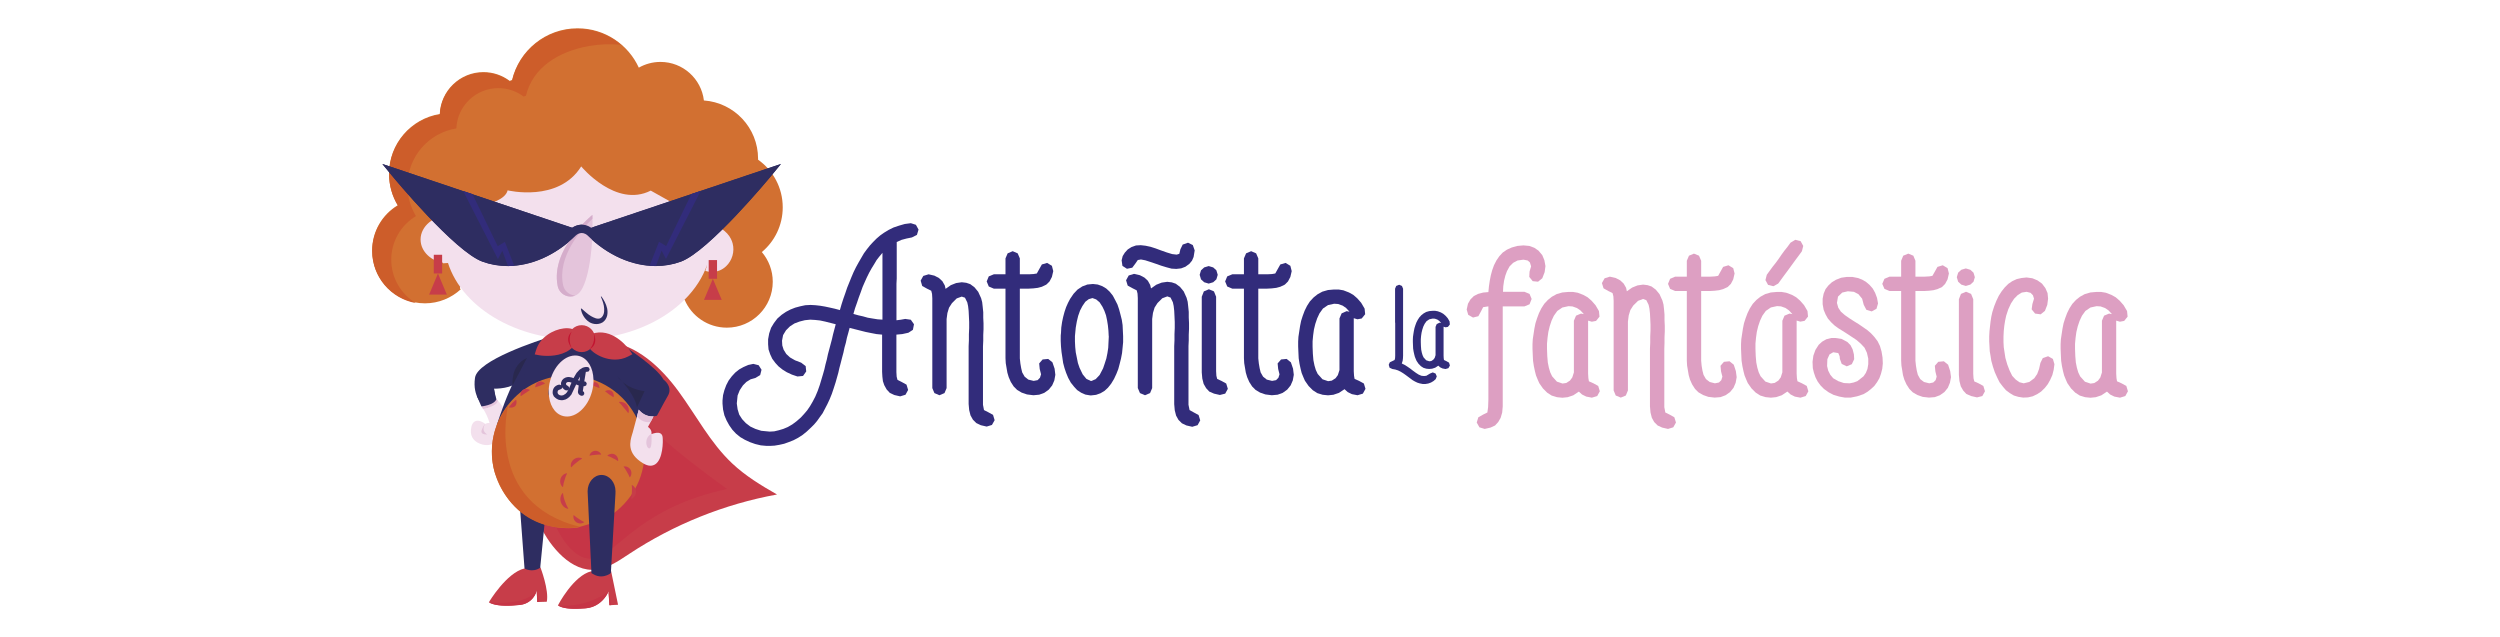<svg xmlns="http://www.w3.org/2000/svg" xmlns:xlink="http://www.w3.org/1999/xlink" id="Capa_1" x="0px" y="0px" viewBox="0 0 371.04 94.56" style="enable-background:new 0 0 371.04 94.56;" xml:space="preserve"><style type="text/css">	.st0{fill:#A21C26;}	.st1{fill:#D4B156;}	.st2{fill:#8E8F91;}	.st3{fill:#A12223;}	.st4{fill:#BD1C23;}	.st5{fill:#822320;}	.st6{fill:#B0342C;}	.st7{fill:#FFFFFF;}	.st8{clip-path:url(#SVGID_00000132772942849030670640000015554525920761120174_);fill:#FFFFFF;}	.st9{fill:#EED127;}	.st10{fill:#C74152;}	.st11{fill:#4CADA9;}	.st12{fill:#4D5055;}	.st13{fill:#C73D49;}	.st14{fill:#C63546;}	.st15{fill:#D27031;}	.st16{fill:#CD5D2A;}	.st17{fill:#F3E0ED;}	.st18{fill:#2E2D61;}	.st19{fill:#DB95BC;}	.st20{fill:#E4C4DB;}	.st21{fill:#C21330;}	.st22{fill:#D5ADCB;}	.st23{fill:#322C7B;}	.st24{fill:#29284E;}	.st25{fill:#DD9FC2;}	.st26{fill:#050504;}	.st27{fill:#F7E93D;}	.st28{fill:#232321;}	.st29{fill-rule:evenodd;clip-rule:evenodd;fill:#010200;}	.st30{fill:#010200;}	.st31{fill:#493571;}	.st32{fill:#222221;}	.st33{fill:#F1CA13;}	.st34{fill:#C10E1A;}	.st35{fill:#009CDF;}	.st36{fill:#030000;}</style><g>	<path class="st13" d="M90.09,50.66c4.42,0.5,7.99,3.84,10.62,7.43c2.63,3.59,4.71,7.63,7.95,10.68c1.97,1.86,4.31,3.28,6.66,4.62  c-7.8,1.42-15.3,4.44-21.91,8.8c-1.71,1.13-3.52,2.4-5.57,2.38c-1.84-0.02-3.52-1.1-4.81-2.41c-2.77-2.81-4.2-6.72-4.74-10.64  c-0.7-5.08,0-10.33,2-15.05c0.62-1.45,1.37-2.88,2.51-3.98c1.14-1.1,2.7-1.83,4.27-1.67"></path>	<path class="st14" d="M82.58,78.3c0,0,2.53,5.67,6.02,4.45c3.49-1.22,6.63-7.4,19.31-10.18c0,0-11.62-8.17-14.07-12.33  C91.39,56.07,79.22,67.86,82.58,78.3"></path>	<path class="st15" d="M101.6,44.47c1.03,2.45,3.46,4.16,6.28,4.16c3.76,0,6.81-3.05,6.81-6.81c0-1.68-0.61-3.22-1.62-4.41  c1.9-1.59,3.1-3.98,3.1-6.64c0-2.92-1.44-5.5-3.66-7.07c0-0.05,0-0.1,0-0.15c0-4.58-3.55-8.32-8.04-8.64  c-0.38-3.22-3.12-5.72-6.44-5.72c-1.17,0-2.27,0.31-3.22,0.85c-1.58-3.45-5.06-5.84-9.09-5.84c-4.72,0-8.67,3.27-9.72,7.67  c-0.12,0.04-0.24,0.08-0.36,0.13c-1.08-0.81-2.43-1.3-3.89-1.3c-3.49,0-6.34,2.76-6.48,6.22c-4.27,0.69-7.53,4.4-7.53,8.86  c0,1.71,0.48,3.31,1.31,4.67c-2.29,1.37-3.82,3.87-3.82,6.73c0,4.33,3.51,7.84,7.84,7.84c2.05,0,3.92-0.8,5.32-2.09  c-0.19-0.08-0.16-0.42,0.09-0.42c0.11,0,0.17,0.06,0.2,0.14"></path>	<path class="st16" d="M58.07,38.54c0-2.75,1.47-5.15,3.67-6.47c-0.8-1.31-1.26-2.85-1.26-4.49c0-4.3,3.14-7.86,7.25-8.52  c0.14-3.33,2.88-5.98,6.24-5.98c1.4,0,2.7,0.46,3.74,1.25c0.11-0.04,0.23-0.08,0.35-0.12c1.01-4.23,4.88-6.58,9.35-7.38  c1.52-0.27,3.12-0.32,4.75-0.19c-1.74-1.47-3.98-2.35-6.43-2.35c-4.72,0-8.67,3.27-9.72,7.67c-0.12,0.04-0.24,0.08-0.36,0.13  c-1.08-0.81-2.43-1.3-3.89-1.3c-3.49,0-6.34,2.76-6.48,6.22c-4.27,0.69-7.53,4.4-7.53,8.86c0,1.71,0.48,3.31,1.31,4.67  c-2.29,1.37-3.82,3.87-3.82,6.73c0,3.86,2.79,7.06,6.47,7.71C59.52,43.65,58.07,41.26,58.07,38.54"></path>	<path class="st17" d="M72.12,63.27c0,0-1.84-1.7-2.02,0.55c-0.1,1.21,0.76,1.73,1.56,1.94c0.85,0.23,1.74-0.07,2.28-0.76  c0.56-0.72,1.44-1.89,1-3.3c-0.49-1.59-1.49-2.35-1.49-2.35c-0.77,0.94-1.94,0.48-1.94,0.48l0.34,0.68  c0.48,0.73,0.84,1.53,1.05,2.38l0.11,0.26c-0.88-0.47-1.2,0.2-1.22,0.73c-0.02,0.53,1.05,0.41,1.05,0.41"></path>	<path class="st17" d="M72.23,66.06c-0.21,0-0.41-0.03-0.62-0.08c-1.2-0.32-1.81-1.09-1.72-2.17c0.06-0.72,0.29-1.16,0.68-1.31  c0.51-0.2,1.13,0.16,1.46,0.42c0.02-0.01,0.04-0.03,0.06-0.04c0.13-0.07,0.32-0.13,0.57-0.09c-0.22-0.78-0.55-1.5-0.98-2.15  l-0.6-1.21l0.52,0.2c0.04,0.02,1.03,0.38,1.69-0.42l0.13-0.16l0.17,0.13c0.04,0.03,1.06,0.82,1.57,2.46  c0.48,1.56-0.55,2.87-1.04,3.5C73.65,65.73,72.95,66.06,72.23,66.06 M70.88,62.88c-0.06,0-0.11,0.01-0.16,0.03  c-0.28,0.11-0.37,0.57-0.4,0.94c-0.07,0.87,0.4,1.45,1.4,1.71c0.76,0.2,1.56-0.07,2.05-0.69c0.48-0.61,1.38-1.76,0.97-3.1  c-0.35-1.14-0.98-1.84-1.27-2.11c-0.48,0.46-1.09,0.54-1.55,0.49l0.13,0.27c0.48,0.73,0.85,1.55,1.07,2.42l0.35,0.81l-0.55-0.3  c-0.18-0.1-0.44-0.19-0.61-0.09c-0.19,0.11-0.27,0.41-0.28,0.64c0,0.04,0.01,0.06,0.03,0.08c0.13,0.12,0.54,0.13,0.77,0.1  l0.05,0.44c-0.13,0.02-0.8,0.08-1.12-0.22c-0.12-0.11-0.18-0.25-0.17-0.42c0.01-0.24,0.06-0.45,0.16-0.63  C71.5,63.08,71.16,62.88,70.88,62.88"></path>	<path class="st18" d="M80.36,77.15L79.68,84c0,0,0.11,1.53-1.31,0.17l-0.75-10.07C77.62,74.09,78.66,76.84,80.36,77.15"></path>	<path class="st18" d="M79.29,85.27c-0.48,0-0.95-0.39-1.29-0.71l-0.15-0.14l-1.04-13.95l1.3,3.44c0.26,0.69,1.19,2.51,2.33,2.72  l0.48,0.09l-0.72,7.3c0.01,0.23-0.01,0.92-0.56,1.17C79.54,85.24,79.42,85.27,79.29,85.27 M78.89,83.92  c0.11,0.09,0.19,0.16,0.26,0.2c0-0.03,0-0.06,0-0.08l0-0.04l0-0.05l0.63-6.41c-0.57-0.23-1.06-0.67-1.45-1.15L78.89,83.92z"></path>	<path class="st18" d="M94.63,62.32c-0.91-4.54-2.24-7.52-3.82-9.38v-1.32c-1.44-2.3-8.74-0.74-8.74-0.74  c-4.29,1.35-7.05,10.29-7.76,12.43"></path>	<path class="st18" d="M74.9,63.51l-1.18-0.39l0.11-0.34c0.91-2.74,3.67-11.09,8.05-12.48l0.06-0.02c0.79-0.17,7.77-1.58,9.39,1.02  l0.09,0.15v1.27c1.68,2.06,2.96,5.25,3.81,9.48l-1.22,0.24c-0.83-4.15-2.07-7.21-3.68-9.1l-0.15-0.17v-1.34  c-1.07-1.25-5.38-0.89-7.96-0.34c-2.5,0.81-4.93,4.74-7.22,11.68L74.9,63.51z"></path>	<path class="st17" d="M105.35,33.2c0.16,0.76,0.24,1.54,0.24,2.34c0,8.21-8.88,14.86-19.82,14.86c-0.42,0-0.84-0.01-1.26-0.03  l-1.6-0.12c-9.6-1.04-16.97-7.22-16.97-14.7c0-1.54,0.31-3.02,0.89-4.42c0,0,7.89-0.28,8.51-2.88c0.62-2.6,0,0,0,0  s7.54,1.85,10.92-3.55c3.39-5.4,0,0,0,0s5.13,6.22,10.32,3.59c5.19-2.64,0,0,0,0L105.35,33.2z"></path>	<path class="st17" d="M66.33,32.63c-1.61,0-3.29,1.3-3.29,2.91c0,1.61,1.67,2.88,3.28,2.88c0.13,0-0.12,0.02,0,0"></path>	<path class="st17" d="M65.76,39.08L65.75,39c-1.68-0.26-3.33-1.61-3.33-3.46c0-2.02,2.06-3.53,3.91-3.53v1.24  c-1.23,0-2.66,1-2.66,2.29c0,1.27,1.43,2.26,2.66,2.26h0.6l0.06,0.6L67,39L65.76,39.08z"></path>	<path class="st17" d="M104.86,39.61c3.32,1.01,5.33-4.44,0.51-5.72"></path>	<path class="st17" d="M105.67,40.36c-0.33,0-0.66-0.05-0.99-0.15l0.36-1.19c0.96,0.29,1.6-0.14,1.89-0.42  c0.57-0.54,0.81-1.39,0.61-2.15c-0.24-0.92-1.07-1.61-2.34-1.95l0.32-1.2c2.33,0.62,3.02,2.05,3.22,2.84  c0.31,1.19-0.07,2.51-0.96,3.36C107.2,40.06,106.46,40.36,105.67,40.36"></path>	<polygon class="st13" points="105.8,41.38 104.48,44.51 107.12,44.51  "></polygon>	<rect x="105.18" y="38.6" class="st13" width="1.24" height="2.78"></rect>	<polygon class="st13" points="65,40.58 63.69,43.72 66.32,43.72  "></polygon>	<rect x="64.38" y="37.81" class="st13" width="1.24" height="2.78"></rect>	<path class="st15" d="M95.57,68.58c-0.5,3.78-2.87,6.97-6.16,8.62l-3.77,1.12c-0.43,0.05-0.86,0.07-1.3,0.07  c-6.26,0-11.33-5.07-11.33-11.33c0-6.26,5.07-11.33,11.33-11.33c4.56,0,8.49,2.69,10.28,6.57"></path>	<path class="st18" d="M82.46,50.39c0,0-11,3.39-11.35,5.77c-0.38,2.54,1.12,3.65,1.12,3.65l0.72-0.38l-0.37-2.38  c0,0,3.32,0.3,4.38-1.3C78.01,54.15,80.18,51.23,82.46,50.39"></path>	<path class="st18" d="M72.17,60.53l-0.31-0.23c-0.07-0.05-1.79-1.36-1.36-4.24c0.38-2.57,9.11-5.45,11.78-6.27l0.4,1.18  c-2.08,0.77-4.15,3.54-5.2,5.12c-0.91,1.38-3,1.6-4.16,1.6l0.32,2.08L72.17,60.53z M78.88,52.25c-4.37,1.64-7.05,3.23-7.16,3.99  c-0.2,1.34,0.19,2.2,0.51,2.66l-0.39-2.54l0.79,0.07c0.82,0.07,3.1,0.03,3.8-1.03C77.1,54.4,77.94,53.26,78.88,52.25"></path>	<path class="st18" d="M95.13,60.41c0.3-1.13,0.54-2.05,0.54-2.05s-1.25-0.1-2.28-0.64"></path>	<path class="st18" d="M95.73,60.56l-1.2-0.32l0.36-1.38c-0.5-0.1-1.18-0.28-1.79-0.6l0.57-1.1c0.9,0.47,2.04,0.57,2.05,0.57  l0.74,0.06L95.73,60.56z"></path>	<path class="st17" d="M97.09,61.16c-0.64,1.19-1.22,2.29-1.22,2.29s1.04,0.44,0.39,1.43c0,0,1.73-0.95,1.86,0  c0.13,0.95-0.03,5.22-2.54,3.71c-2.51-1.51-1.78-3.23-1.48-4.29c0.17-0.6,0.65-2.42,1.04-3.89C95.94,61.33,96.74,61.33,97.09,61.16  "></path>	<path class="st17" d="M96.54,69.12c-0.33,0-0.69-0.12-1.08-0.35c-2.49-1.49-1.96-3.26-1.64-4.32l0.07-0.22  c0.13-0.47,0.48-1.78,1.04-3.88l0.1-0.4l0.27,0.31c0.75,0.85,1.44,0.83,1.7,0.7l0.61-0.3l-0.32,0.6c-0.48,0.89-0.93,1.74-1.12,2.1  c0.17,0.12,0.4,0.32,0.49,0.62c0.04,0.15,0.05,0.3,0.03,0.45c0.4-0.16,0.95-0.3,1.3-0.12c0.14,0.07,0.31,0.22,0.35,0.53  c0.09,0.68,0.06,3.31-1.09,4.07C97.02,69.05,96.79,69.12,96.54,69.12 M95.25,60.84c-0.5,1.89-0.81,3.07-0.94,3.52l-0.07,0.23  c-0.32,1.05-0.75,2.5,1.44,3.81c0.54,0.33,0.97,0.38,1.31,0.15c0.89-0.58,1-2.87,0.9-3.64c-0.02-0.13-0.07-0.17-0.12-0.19  c-0.28-0.14-1,0.13-1.42,0.36l-0.77,0.42l0.48-0.74c0.16-0.24,0.21-0.46,0.16-0.64c-0.09-0.3-0.44-0.46-0.45-0.46l-0.22-0.09  l0.11-0.21c0,0,0.46-0.86,1-1.88C96.29,61.48,95.78,61.32,95.25,60.84"></path>	<path class="st18" d="M90.36,52.78c0,0,0.58,0,1.9-0.92c0,0,5.04,3.25,5.73,4.89c0,0,1.17,0.73,0.6,1.68  c-0.27,0.46-0.91,1.63-1.5,2.72c0,0-1.39,0.29-2.07-1.2l0.65-1.91C95.67,58.05,90.99,57.59,90.36,52.78"></path>	<path class="st18" d="M96.81,61.81c-0.72,0-1.77-0.33-2.35-1.59l-0.1-0.23l0.5-1.47c-1.46-0.38-4.59-1.65-5.12-5.66l-0.09-0.7  l0.68-0.01c0.07-0.01,0.57-0.11,1.57-0.81l0.34-0.24l0.35,0.23c0.51,0.33,4.92,3.21,5.88,5c0.57,0.43,1.28,1.36,0.65,2.42  c-0.22,0.37-0.73,1.3-1.48,2.7l-0.14,0.25l-0.28,0.06C97.1,61.79,96.96,61.81,96.81,61.81 M95.7,59.91  c0.31,0.51,0.73,0.64,1.01,0.66c0.68-1.26,1.13-2.08,1.35-2.44c0.24-0.41-0.34-0.8-0.4-0.84l-0.16-0.1l-0.08-0.18  c-0.42-1-3.25-3.13-5.15-4.39c-0.5,0.32-0.89,0.51-1.19,0.63c0.82,3.78,4.63,4.2,4.67,4.2l0.78,0.08L95.7,59.91z"></path>	<path class="st13" d="M87.77,84.78c0,0,1.37,0.95,2.9-0.15c0,0,0.75,3.58,1.06,5.13l-1.29,0.06l-0.13-2.02  c-0.6,1.41-1.93,2.37-3.45,2.5c-1.48,0.12-3.21,0.11-4.06-0.44C82.8,89.84,85.11,85.4,87.77,84.78"></path>	<path class="st13" d="M77.84,84.37c0,0,1.15,0.7,2.38-0.13c0,0,1.29,3.35,0.93,5.07l-1.41,0.04l-0.08-1.68  c-0.32,1.14-1.29,1.98-2.47,2.11c-1.57,0.17-3.67,0.24-4.63-0.39C72.55,89.38,75.18,84.98,77.84,84.37"></path>	<path class="st13" d="M87.71,50.26c0,0.76-0.62,1.38-1.38,1.38c-0.76,0-1.38-0.62-1.38-1.38c0-0.76,0.62-1.38,1.38-1.38  C87.09,48.88,87.71,49.5,87.71,50.26"></path>	<path class="st13" d="M86.33,52.26c-1.1,0-2-0.9-2-2c0-1.1,0.9-2,2-2c1.1,0,2,0.9,2,2C88.33,51.36,87.43,52.26,86.33,52.26   M86.33,49.5c-0.42,0-0.76,0.34-0.76,0.76c0,0.42,0.34,0.76,0.76,0.76c0.42,0,0.76-0.34,0.76-0.76  C87.09,49.84,86.75,49.5,86.33,49.5"></path>	<path class="st13" d="M80.16,52.12c0,0,3.34,0.61,4.79-1.49C86.4,48.52,81.14,48.96,80.16,52.12"></path>	<path class="st13" d="M81.26,52.82c-0.67,0-1.16-0.08-1.21-0.09l-0.69-0.13l0.21-0.67c0.6-1.92,2.54-3,4.09-3.19  c0.96-0.12,1.69,0.12,2.01,0.65c0.16,0.26,0.34,0.81-0.2,1.59C84.38,52.54,82.5,52.82,81.26,52.82 M81.1,51.58  c0.97,0.02,2.54-0.14,3.34-1.3c0.09-0.12,0.12-0.21,0.13-0.25c-0.14-0.07-0.58-0.14-1.28,0.06C82.52,50.29,81.63,50.78,81.1,51.58"></path>	<path class="st13" d="M92.94,52.35c0,0-1.93-2.79-4.44-2.33C85.98,50.48,90.01,53.89,92.94,52.35"></path>	<path class="st13" d="M91.28,53.37c-1.22,0-2.4-0.48-3.2-1.1c-0.76-0.59-1.11-1.28-0.96-1.88c0.07-0.29,0.33-0.81,1.27-0.99  c2.88-0.53,4.98,2.46,5.07,2.59l0.4,0.58l-0.62,0.33C92.61,53.23,91.94,53.37,91.28,53.37 M88.34,50.71  c0.05,0.15,0.31,0.51,0.95,0.87c0.69,0.39,1.67,0.67,2.61,0.49c-0.67-0.7-1.89-1.69-3.28-1.44C88.46,50.65,88.38,50.69,88.34,50.71  "></path>	<path class="st18" d="M90.79,72.9c0-1.03-0.68-1.86-1.51-1.86c-0.84,0-1.51,0.83-1.51,1.86c0,0.14,0.02,0.42,0.02,0.42l0.54,11.42  c0.95,0.58,1.79,0,1.79,0l0.67-11.42C90.79,73.31,90.79,73.04,90.79,72.9"></path>	<path class="st18" d="M89.21,85.55c-0.35,0-0.75-0.09-1.17-0.34l-0.26-0.15l-0.55-11.71c0,0-0.02-0.29-0.02-0.44  c0-1.33,0.93-2.42,2.07-2.42c1.14,0,2.07,1.09,2.07,2.42c0,0.15-0.01,0.43-0.01,0.43l-0.68,11.71l-0.23,0.16  C90.41,85.21,89.91,85.55,89.21,85.55 M88.87,84.37c0.29,0.1,0.53,0.06,0.71,0l0.65-11.09c0,0,0.01-0.25,0.01-0.38  c0-0.7-0.44-1.3-0.95-1.3c-0.52,0-0.95,0.59-0.95,1.3c0,0.13,0.02,0.38,0.02,0.38L88.87,84.37z"></path>	<path class="st13" d="M93.82,71.99c0.24,0.14,0.37,0.31,0.46,0.49c0.09,0.18,0.12,0.37,0.12,0.56c-0.02,0.19-0.06,0.37-0.16,0.54  c-0.1,0.17-0.25,0.33-0.5,0.45l-0.06-0.01c0.06-0.33,0.1-0.67,0.1-1.01c0.02-0.34,0.02-0.68-0.02-1.01L93.82,71.99z"></path>	<path class="st13" d="M92.61,69.22c0.27-0.02,0.46,0.04,0.62,0.14c0.16,0.09,0.27,0.22,0.36,0.36c0.07,0.15,0.13,0.31,0.12,0.5  c0,0.18-0.04,0.38-0.2,0.6l-0.06,0.02c-0.11-0.28-0.25-0.55-0.41-0.81c-0.14-0.27-0.3-0.52-0.49-0.77L92.61,69.22z"></path>	<path class="st13" d="M90.17,67.59c0.21-0.17,0.39-0.22,0.57-0.24c0.18-0.02,0.34,0.03,0.49,0.09c0.14,0.08,0.27,0.18,0.37,0.34  c0.09,0.15,0.16,0.34,0.15,0.6l-0.04,0.05c-0.24-0.17-0.49-0.31-0.76-0.43c-0.25-0.14-0.52-0.26-0.8-0.35L90.17,67.59z"></path>	<path class="st13" d="M87.49,67.58c0.09-0.25,0.21-0.4,0.35-0.5c0.14-0.11,0.3-0.16,0.46-0.18c0.16,0,0.32,0.01,0.48,0.09  c0.16,0.08,0.31,0.2,0.44,0.42l0,0.06c-0.29-0.01-0.58,0-0.86,0.04c-0.29,0.02-0.57,0.06-0.85,0.12L87.49,67.58z"></path>	<path class="st13" d="M84.73,69.32c-0.05-0.28-0.01-0.49,0.07-0.68c0.08-0.19,0.21-0.34,0.35-0.46c0.16-0.11,0.33-0.21,0.53-0.24  c0.2-0.04,0.42-0.03,0.68,0.08l0.03,0.05c-0.3,0.17-0.58,0.37-0.84,0.59c-0.27,0.21-0.53,0.44-0.76,0.69L84.73,69.32z"></path>	<path class="st13" d="M83.49,72.27c-0.2-0.2-0.29-0.4-0.33-0.61c-0.05-0.2-0.02-0.4,0.03-0.59c0.07-0.18,0.15-0.36,0.31-0.51  c0.14-0.15,0.33-0.27,0.61-0.32l0.05,0.03c-0.16,0.31-0.28,0.64-0.37,0.98c-0.11,0.33-0.19,0.68-0.23,1.02L83.49,72.27z"></path>	<path class="st13" d="M84.3,75.52c-0.3-0.06-0.51-0.2-0.68-0.36c-0.17-0.17-0.28-0.37-0.37-0.58c-0.07-0.22-0.11-0.45-0.07-0.69  c0.03-0.24,0.11-0.48,0.31-0.7l0.06-0.01c0.05,0.41,0.14,0.81,0.29,1.19c0.13,0.39,0.3,0.77,0.51,1.12L84.3,75.52z"></path>	<path class="st13" d="M86.68,77.53c-0.23,0.14-0.44,0.17-0.62,0.16c-0.19-0.01-0.35-0.08-0.5-0.16c-0.14-0.1-0.27-0.22-0.35-0.4  c-0.09-0.17-0.14-0.37-0.1-0.63l0.04-0.05c0.23,0.21,0.49,0.39,0.75,0.56c0.26,0.18,0.53,0.34,0.81,0.47L86.68,77.53z"></path>	<path class="st13" d="M91.91,59.64c0.28-0.03,0.49,0.02,0.67,0.1c0.19,0.08,0.33,0.2,0.45,0.34c0.11,0.15,0.21,0.31,0.26,0.51  c0.05,0.19,0.07,0.41-0.01,0.68l-0.05,0.04c-0.21-0.28-0.43-0.56-0.67-0.82c-0.22-0.28-0.45-0.54-0.7-0.8L91.91,59.64z"></path>	<path class="st13" d="M89.84,58.03c0.22-0.11,0.39-0.14,0.54-0.13c0.15,0.01,0.27,0.06,0.39,0.13c0.1,0.08,0.2,0.18,0.25,0.32  c0.06,0.14,0.1,0.3,0.06,0.55l-0.04,0.05l-0.63-0.41l-0.6-0.46L89.84,58.03z"></path>	<path class="st13" d="M87.66,56.98c0.18-0.16,0.34-0.22,0.48-0.25c0.14-0.03,0.27,0,0.38,0.04c0.11,0.06,0.22,0.13,0.29,0.25  c0.08,0.12,0.14,0.27,0.16,0.51l-0.03,0.06l-0.66-0.25l-0.64-0.3L87.66,56.98z"></path>	<path class="st13" d="M79.43,57.43c0.03-0.25,0.1-0.4,0.19-0.52c0.09-0.13,0.21-0.19,0.33-0.25c0.13-0.04,0.26-0.06,0.41-0.03  c0.15,0.03,0.31,0.09,0.49,0.25l0.02,0.06l-0.69,0.3l-0.72,0.24L79.43,57.43z"></path>	<path class="st13" d="M77.26,58.76c-0.03-0.26,0.02-0.43,0.08-0.58c0.06-0.15,0.17-0.25,0.28-0.34c0.12-0.07,0.26-0.13,0.42-0.13  c0.16-0.01,0.34,0.02,0.57,0.14l0.03,0.05c-0.23,0.14-0.45,0.29-0.67,0.45c-0.23,0.14-0.45,0.29-0.67,0.45L77.26,58.76z"></path>	<path class="st16" d="M75.44,60.08c0,0-3.72,14.57,10.66,18.12c0,0-9.16,1.99-12.62-7.93c0,0-1.62-4.36,1.07-8.86L75.44,60.08z"></path>	<path class="st13" d="M76.63,59.37c0.05,0.25,0.04,0.42,0.01,0.56c-0.03,0.15-0.1,0.25-0.18,0.34c-0.09,0.08-0.19,0.16-0.34,0.19  c-0.14,0.04-0.31,0.06-0.56,0.02l-0.05-0.04c0.16-0.21,0.32-0.41,0.49-0.6c0.19-0.18,0.38-0.35,0.57-0.52L76.63,59.37z"></path>	<path class="st18" d="M87.62,34.51l26.42-8.89c0,0-9.2,11.15-13.21,12.63C96.82,39.73,91.74,38.56,87.62,34.51"></path>	<path class="st18" d="M97.31,39.49c-3.48,0-7.13-1.59-10.13-4.54l-0.72-0.71l29.44-9.9l-1.38,1.68  c-0.38,0.46-9.36,11.3-13.48,12.82C99.85,39.28,98.59,39.49,97.31,39.49 M88.81,34.77c3.63,3.16,8.07,4.27,11.81,2.9  c2.88-1.06,8.78-7.59,11.5-10.74L88.81,34.77z"></path>	<path class="st18" d="M85.04,34.51l-26.42-8.89c0,0,9.2,11.15,13.21,12.63C75.83,39.73,80.92,38.56,85.04,34.51"></path>	<path class="st18" d="M75.34,39.49c-1.28,0-2.54-0.21-3.74-0.65c-4.12-1.51-13.1-12.36-13.48-12.82l-1.38-1.68l29.44,9.9  l-0.72,0.71C82.47,37.9,78.83,39.49,75.34,39.49 M60.53,26.93c2.73,3.15,8.62,9.68,11.5,10.74c3.73,1.37,8.18,0.26,11.81-2.9  L60.53,26.93z"></path>	<path class="st18" d="M87.21,34.98c-0.89-0.79-1.66-0.1-1.74-0.02l-0.86-0.9c0.57-0.55,2.03-1.26,3.43-0.02L87.21,34.98z"></path>	<path class="st18" d="M82.9,59.36l0.36,0.06l0.26-0.01l0.38-0.1l0.25-0.13l0.3-0.23l0.32-0.37l0.71-1.5l0.38,0.15l-0.12,0.95  l0.02,0.13l0.06,0.15l0.06,0.09l0.19,0.14l0.18,0.07l0.26-0.03l0.18-0.23l-0.04-0.29l-0.18-0.14l0.11-0.72l0.12-0.01l0.26-0.1  l0.1-0.28l-0.13-0.27l-0.24-0.07l0.23-1.41l0.19-0.01l0.25-0.07l0.13-0.27l-0.1-0.27l-0.18-0.09l-0.26-0.02l-0.3,0.05l-0.27,0.1  L86,54.88l-0.43,0.48l-0.45,0.77l-0.28-0.1l-0.4-0.07l-0.27,0.02l-0.27,0.08l-0.27,0.16l-0.22,0.24l-0.13,0.31l-0.02,0.15  l0.02,0.26l-0.18-0.08L82.9,57.1l-0.13,0.04l-0.26,0.13l-0.22,0.19l-0.15,0.24l-0.09,0.28l-0.02,0.25l0.01,0.17l0.04,0.14  l0.12,0.28l0.19,0.24l0.23,0.17L82.9,59.36z M86.09,55.9L86,56.5l-0.2-0.08L86.09,55.9z M84.03,56.84l0.16-0.12l0.2-0.03l0.09,0  l0.34,0.1l-0.38,0.89l0.01-0.22l-0.15-0.16l-0.22-0.15l-0.06-0.07L84,57L84.03,56.84z M82.79,58.02l0.09-0.12l0.46-0.18l0.1-0.22  l0.25,0.27l0.25,0.15l0.3,0.04l0.16-0.16l-0.06,0.12l-0.2,0.32l-0.21,0.22l-0.34,0.2l-0.26,0.04l-0.22-0.04L83,58.61l-0.14-0.11  l-0.09-0.16l-0.02-0.15L82.79,58.02z"></path>	<polygon class="st18" points="83.61,61.22 83.68,60.01 83.55,60.04 83.22,60.05 82.64,59.93 82.25,59.73 81.9,59.45 81.66,59.15   81.47,58.7 81.41,58.45 81.4,58.23 81.45,57.78 81.61,57.37 81.81,57.05 82.16,56.75 82.61,56.54 82.72,56.51 82.88,56.12   83.24,55.72 83.73,55.46 84.12,55.36 84.48,55.33 84.83,55.4 85.11,54.94 85.66,54.36 86.2,54.03 86.51,53.92 87.24,52.63   87.05,53.85 87.41,53.89 87.92,54.14 88.19,54.89 87.83,55.65 87.48,55.74 87.4,56.22 87.75,56.92 87.46,57.72 87.18,57.83   87.24,57.87 87.35,58.67 86.85,59.31 86.18,59.4 85.71,59.19 85.44,58.99 85.34,58.84 85.25,58.99 84.83,59.46 84.44,59.74   84.19,59.87  "></polygon>	<path class="st19" d="M87.86,58.12c-0.66,2.46-2.59,4.08-4.3,3.62c-1.28-0.35-2.08-1.76-2.12-3.49c0.04,1.73,0.84,3.16,2.12,3.5  c1.71,0.46,3.64-1.16,4.3-3.62c0.17-0.62,0.24-1.23,0.22-1.8C88.09,56.9,88.02,57.51,87.86,58.12"></path>	<path class="st13" d="M85.96,52.84c1.28,0.35,2.08,1.76,2.12,3.49c-0.04-1.73-0.84-3.16-2.12-3.5c-1.71-0.46-3.64,1.16-4.3,3.62  c-0.17,0.62-0.24,1.23-0.22,1.8c-0.01-0.57,0.06-1.18,0.22-1.79C82.32,54,84.25,52.38,85.96,52.84"></path>	<polygon class="st17" points="86.09,55.9 85.79,56.42 86,56.5  "></polygon>	<polygon class="st17" points="84.09,57.16 84.31,57.3 84.46,57.46 84.44,57.68 84.82,56.79 84.48,56.69 84.39,56.69 84.19,56.72   84.03,56.84 84,57 84.03,57.08  "></polygon>	<polygon class="st17" points="82.85,58.5 83,58.61 83.1,58.66 83.32,58.7 83.58,58.66 83.92,58.46 84.13,58.24 84.33,57.91   84.39,57.79 84.24,57.95 83.93,57.92 83.69,57.77 83.44,57.5 83.34,57.72 82.88,57.9 82.79,58.02 82.75,58.18 82.76,58.33  "></polygon>	<path class="st17" d="M83.56,61.74c1.71,0.46,3.64-1.16,4.3-3.62c0.16-0.61,0.24-1.22,0.22-1.79c-0.04-1.73-0.84-3.14-2.12-3.49  c-1.71-0.46-3.64,1.16-4.3,3.62c-0.17,0.61-0.24,1.22-0.22,1.79C81.47,59.98,82.27,61.4,83.56,61.74 M82.19,58.82l-0.12-0.28  l-0.04-0.14l-0.01-0.17l0.02-0.25l0.09-0.28l0.15-0.24l0.22-0.19l0.26-0.13l0.13-0.04l0.21-0.01l0.18,0.08l-0.02-0.26l0.02-0.15  l0.13-0.31l0.22-0.24l0.27-0.16l0.27-0.08l0.27-0.02l0.4,0.07l0.28,0.1l0.45-0.77L86,54.88l0.41-0.27l0.27-0.1l0.3-0.05l0.26,0.02  l0.18,0.09l0.1,0.27l-0.13,0.27l-0.25,0.07l-0.19,0.01l-0.23,1.41l0.24,0.07l0.13,0.27l-0.1,0.28l-0.26,0.1l-0.12,0.01l-0.11,0.72  l0.18,0.14l0.04,0.29l-0.18,0.23l-0.26,0.03l-0.18-0.07l-0.19-0.14l-0.06-0.09l-0.06-0.15l-0.02-0.13l0.12-0.95l-0.38-0.15  l-0.71,1.5l-0.32,0.37l-0.3,0.23l-0.25,0.13l-0.38,0.1l-0.26,0.01l-0.36-0.06l-0.28-0.13l-0.23-0.17L82.19,58.82z"></path>	<path class="st18" d="M89.25,43.99c0.38,0.53,0.71,1.11,0.86,1.79c0.07,0.34,0.08,0.7,0,1.07c-0.09,0.36-0.29,0.73-0.65,0.98  c-0.74,0.46-1.68,0.29-2.24-0.2c-0.29-0.24-0.51-0.52-0.68-0.83c-0.17-0.3-0.28-0.64-0.33-0.98l0.08-0.04  c0.52,0.44,0.95,0.87,1.43,1.14c0.24,0.13,0.47,0.25,0.7,0.32c0.23,0.07,0.49,0.08,0.68-0.01c0.19-0.09,0.36-0.3,0.46-0.55  c0.1-0.25,0.13-0.55,0.11-0.85c-0.02-0.61-0.24-1.21-0.5-1.8L89.25,43.99z"></path>	<path class="st20" d="M72.01,62.91c0,0-0.72,0.98,0.31,1.56c0,0-1.12,0.12-0.82-0.66C71.8,63.03,72.01,62.91,72.01,62.91"></path>	<path class="st20" d="M96.68,64.39c0,0,0.17,2.14-0.31,2.16C95.9,66.56,95.53,64.99,96.68,64.39"></path>	<path class="st20" d="M71.05,59.43l0.63,1.27c0,0,2.23-0.43,2.19-1.27c0,0-0.44-0.39-0.36-0.5C73.5,58.93,72.57,60.52,71.05,59.43"></path>	<path class="st20" d="M94.8,60.81c0,0,0.88,1.12,2.18,0.98l-0.42,0.84c0,0-1.18,0.29-2.02-0.87L94.8,60.81z"></path>	<path class="st18" d="M70.78,58.78l0.67,1.54c0,0,1.91-0.19,2.22-1.08c0,0-0.3-1.05-0.36-1.55C73.25,57.18,72.29,56.11,70.78,58.78  "></path>	<path class="st21" d="M84.87,51.69c0,0-1.23-1.34,0-2.49C84.87,49.2,84.14,50.24,84.87,51.69"></path>	<path class="st21" d="M88.11,49.46c0,0,0.84,1.62-0.65,2.4C87.46,51.86,88.44,51.05,88.11,49.46"></path>	<path class="st20" d="M83.9,43.84c-0.55-0.24-0.99-0.74-1.13-1.4c-1.12-5.5,5.15-10.55,5.15-10.55c0.18,5.95-0.82,10.74-2.14,11.74  C85.2,44.07,84.49,44.1,83.9,43.84"></path>	<path class="st22" d="M84.7,43.7c-0.55-0.24-0.99-0.74-1.13-1.4c-0.87-4.27,2.71-8.26,4.36-9.84c0-0.19,0-0.37-0.01-0.56  c0,0-6.27,5.05-5.15,10.55c0.13,0.66,0.58,1.15,1.13,1.4c0.46,0.21,1,0.23,1.49,0.02C85.15,43.85,84.92,43.79,84.7,43.7"></path>	<path class="st18" d="M87.74,33.8c-1.1-0.77-2.19-0.43-2.82,0l-28.17-9.47L58.13,26c0.38,0.46,9.36,11.3,13.48,12.82  c1.2,0.44,2.46,0.65,3.74,0.65c3.48,0,7.12-1.58,10.12-4.53c0.14-0.13,0.89-0.74,1.74,0.01c2.99,2.94,6.63,4.52,10.11,4.52  c1.28,0,2.54-0.21,3.74-0.65c4.12-1.51,13.1-12.35,13.48-12.82l1.38-1.68L87.74,33.8z"></path>	<path class="st23" d="M70.12,28.81l3.75,7.73l1.06-0.64l1.4,3.55c0,0-0.46,0.04-0.94,0.04l-0.01-0.03l-0.83-2.25l-0.65,1.24  l-5.16-10.1"></path>	<path class="st23" d="M102.62,28.79l-3.75,7.73l-1.06-0.64l-1.4,3.55c0,0,0.46,0.04,0.94,0.04l0.01-0.03l0.83-2.25l0.65,1.24  l5.16-10.1"></path>	<path class="st14" d="M82.8,89.84c0,0,3.9,0.57,7.51-2.05c0,0-0.94,2.27-3.26,2.47C84.73,90.47,83.46,90.31,82.8,89.84"></path>	<polygon class="st14" points="90.45,89.82 90.32,87.79 90.72,89.82  "></polygon>	<polygon class="st14" points="79.73,89.35 80.07,89.34 79.65,87.67  "></polygon>	<path class="st14" d="M72.55,89.38c0,0,5.26,0.68,7.1-1.72c0,0-0.43,2.14-2.97,2.16C76.68,89.82,73.83,90.19,72.55,89.38"></path>	<path class="st24" d="M76.08,57.19c0,0-0.4-2.94,2.13-4.07"></path>	<path class="st24" d="M91.66,55.9c0,0,1.1,1.77,4.01,2.16l-1.14,2.41C94.53,60.46,94.43,58.72,91.66,55.9"></path>	<path class="st23" d="M135.34,35.24l-0.79,0.16l-0.75,0.2l-0.71,0.32v0.79v0.75v0.79v0.75v0.79v0.79v0.75l-0.04,0.79v0.75v0.79  v0.79v0.75v0.79v0.75v0.79l0.63-0.08l0.67-0.12l0.83,0.12l0.47,0.67l-0.16,0.83l-0.67,0.43l-0.91,0.2l-0.87,0.08v0.79v0.79v0.79  v0.79v0.79v0.79v0.83l0.04,0.67l0.12,0.47l0.63,0.32l0.71,0.39l0.24,0.79l-0.39,0.71l-0.79,0.24l-0.87-0.2l-0.67-0.32l-0.47-0.51  l-0.35-0.63l-0.2-0.59l-0.08-0.67l-0.04-0.71v-0.79v-0.79v-0.79v-0.79v-0.79v-0.79v-0.79l-0.83-0.08l-0.83-0.16l-0.79-0.16  l-0.79-0.2l-0.79-0.2l-0.79-0.2l-0.2,0.75l-0.2,0.71l-0.16,0.75l-0.2,0.71l-0.16,0.75l-0.2,0.75l-0.2,0.79l-0.2,0.75l-0.16,0.71  l-0.2,0.71l-0.2,0.71l-0.28,0.87l-0.28,0.83l-0.32,0.79l-0.35,0.75l-0.35,0.67l-0.35,0.67l-0.43,0.59l-0.39,0.55l-0.43,0.51  l-0.47,0.47l-0.63,0.59l-0.63,0.51l-0.67,0.43l-0.67,0.35l-0.71,0.28l-0.67,0.24l-0.71,0.16l-0.71,0.12l-0.67,0.04h-0.51  l-0.87-0.08l-0.83-0.2l-0.79-0.28l-0.75-0.35l-0.67-0.39l-0.63-0.51l-0.55-0.59l-0.47-0.67l-0.39-0.71l-0.32-0.75l-0.2-0.87  l-0.08-0.87v-0.47l0.08-0.79l0.2-0.75l0.28-0.75l0.35-0.67l0.47-0.63l0.51-0.55l0.59-0.47l0.63-0.35l0.71-0.31l0.75-0.16l0.79,0.2  l0.43,0.67l-0.2,0.79l-0.71,0.43l-0.71,0.2l-0.63,0.39l-0.51,0.51l-0.47,0.71l-0.32,0.79l-0.12,1.18l0.12,0.87l0.24,0.79l0.43,0.67  l0.55,0.59l0.67,0.51l0.75,0.35l0.87,0.28l1.26,0.12l0.67-0.04l0.67-0.16l0.67-0.2l0.67-0.28l0.67-0.39l0.63-0.47l0.63-0.55  l0.47-0.51l0.47-0.55l0.43-0.63l0.39-0.67l0.39-0.75l0.35-0.83l0.32-0.91l0.28-0.94l0.2-0.67l0.2-0.71l0.16-0.71l0.2-0.75  l0.16-0.75l0.2-0.75l0.2-0.75l0.2-0.75l0.16-0.71l0.2-0.75l0.2-0.75l-0.79-0.2l-0.79-0.2l-0.75-0.16l-0.75-0.08l-0.71-0.04  l-0.79,0.08l-0.79,0.2l-0.75,0.28l-0.67,0.43l-0.59,0.59l-0.43,0.71l-0.16,0.83l0.04,0.71l0.2,0.63l0.39,0.63l0.55,0.51l0.75,0.43  l0.91,0.35l0.67,0.51l0.08,0.79l-0.47,0.67l-0.83,0.08l-0.83-0.28l-0.75-0.35l-0.63-0.39l-0.59-0.47l-0.47-0.51l-0.47-0.63  l-0.31-0.67l-0.24-0.71L114,51.1v-0.75l0.16-0.87l0.28-0.83l0.43-0.71l0.51-0.67l0.63-0.55l0.63-0.43l0.67-0.35l0.71-0.28l0.75-0.2  l0.75-0.16l0.79-0.04l0.71,0.04l0.71,0.08l0.71,0.12l0.75,0.16l0.71,0.16l0.75,0.2l0.24-0.83l0.28-0.87l0.28-0.79l0.28-0.83  l0.32-0.79l0.32-0.79l0.32-0.75l0.35-0.71l0.39-0.71l0.39-0.67l0.39-0.67l0.43-0.59l0.47-0.59l0.47-0.51l0.51-0.51l0.55-0.47  l0.55-0.39l0.71-0.43l0.71-0.35l0.83-0.28l0.83-0.24l0.91-0.12l0.75,0.24l0.39,0.71l-0.24,0.79L135.34,35.24z M130.97,47.44v-0.75  v-0.79v-0.75v-0.75v-0.79v-0.75v-0.75v-0.75v-0.79v-0.75v-0.75v-0.79v-0.75l-0.43,0.51l-0.43,0.55l-0.35,0.59l-0.39,0.63L129,40.47  l-0.35,0.71l-0.32,0.71l-0.31,0.71l-0.28,0.79l-0.28,0.75l-0.28,0.83l-0.28,0.79l-0.24,0.83l0.71,0.2l0.71,0.16l0.71,0.2l0.71,0.12  l0.75,0.12L130.97,47.44z"></path>	<polygon class="st23" points="147.38,61.57 147.62,62.36 147.22,63.07 146.44,63.31 145.57,63.11 144.9,62.79 144.39,62.28   144.04,61.65 143.84,60.86 143.76,59.96 143.76,58.93 143.76,58.19 143.76,57.44 143.76,56.69 143.76,55.94 143.76,55.16   143.76,54.41 143.76,53.66 143.76,52.91 143.76,52.16 143.76,51.38 143.8,50.51 143.8,49.61 143.84,48.7 143.84,47.79 143.8,46.93   143.76,46.14 143.68,45.43 143.56,44.88 143.21,44.17 143.17,44.17 142.74,44.02 141.99,44.29 141.28,45 140.85,45.67   140.61,46.46 140.49,47.36 140.49,48.15 140.49,48.94 140.49,49.72 140.49,50.51 140.49,51.3 140.49,52.09 140.49,52.87   140.49,53.66 140.49,54.45 140.49,55.24 140.49,56.02 140.49,56.81 140.49,57.6 140.18,58.34 139.43,58.66 138.68,58.34   138.37,57.6 138.37,56.81 138.37,56.02 138.37,55.27 138.37,54.49 138.37,53.7 138.37,52.91 138.37,52.13 138.37,51.38   138.37,50.59 138.37,49.8 138.37,49.01 138.37,48.23 138.37,47.44 138.37,46.69 138.37,45.91 138.37,45.12 138.37,44.29   138.33,43.62 138.21,43.15 137.58,42.84 136.87,42.44 136.64,41.65 137.03,40.95 137.82,40.71 138.68,40.91 139.35,41.26   139.86,41.73 140.22,42.36 140.34,42.87 141.12,42.32 141.91,42.01 142.74,41.89 143.41,41.97 144,42.17 144.63,42.64   145.18,43.31 145.61,44.25 145.77,44.84 145.85,45.55 145.93,46.34 145.93,47.17 145.97,47.99 145.97,48.86 145.93,49.72   145.93,50.55 145.89,51.42 145.89,52.16 145.89,52.91 145.89,53.66 145.89,54.41 145.89,55.16 145.89,55.94 145.89,56.69   145.89,57.44 145.89,58.19 145.89,58.93 145.89,60.08 146.04,60.86 146.67,61.18  "></polygon>	<polygon class="st23" points="156.52,54.72 156.63,55.63 156.48,56.46 156.16,57.2 155.65,57.83 154.98,58.31 154.23,58.58   153.37,58.66 152.42,58.54 151.63,58.27 150.96,57.87 150.45,57.36 150.02,56.69 149.71,55.98 149.51,55.31 149.39,54.61   149.27,53.9 149.23,53.15 149.23,52.4 149.23,51.65 149.23,51.06 149.23,50.39 149.23,49.64 149.23,48.82 149.23,47.99   149.23,47.13 149.23,46.18 149.23,45.28 149.23,44.49 149.23,43.66 149.23,42.84 148.37,42.84 147.5,42.84 146.75,42.52   146.44,41.77 146.75,41.02 147.5,40.71 148.37,40.71 149.23,40.71 149.23,39.88 149.23,39.09 149.23,38.35 149.55,37.6   150.3,37.28 151.04,37.6 151.36,38.35 151.36,39.09 151.36,39.88 151.36,40.71 151.83,40.71 152.7,40.71 153.41,40.67   153.88,40.59 154.23,39.96 154.63,39.25 155.41,39.02 156.12,39.45 156.32,40.24 156.12,41.1 155.77,41.77 155.29,42.24   154.63,42.56 154.03,42.72 153.37,42.8 152.66,42.84 151.83,42.84 151.36,42.84 151.36,43.66 151.36,44.49 151.36,45.28   151.36,46.22 151.36,47.13 151.36,47.99 151.36,48.86 151.36,49.64 151.36,50.39 151.36,51.06 151.36,51.65 151.36,52.4   151.36,53.19 151.44,53.94 151.56,54.64 151.71,55.27 152.07,55.9 152.62,56.34 153.41,56.53 154,56.42 154.35,56.06 154.51,55.55   154.31,54.76 154.23,53.94 154.74,53.35 155.57,53.27 156.2,53.78  "></polygon>	<path class="st23" d="M165.53,44.57l0.32,0.63l0.24,0.71l0.2,0.75l0.2,0.79l0.12,0.79l0.04,0.83l0.04,0.83V50v0.79l-0.08,0.83  l-0.08,0.79l-0.16,0.83l-0.2,0.79l-0.2,0.75l-0.28,0.71l-0.35,0.75l-0.43,0.71l-0.47,0.59l-0.51,0.47l-0.59,0.35l-0.67,0.24  l-0.71,0.08h-0.16l-0.71-0.12l-0.63-0.28l-0.59-0.39l-0.47-0.51l-0.47-0.59l-0.39-0.71l-0.31-0.75l-0.24-0.71l-0.2-0.75l-0.12-0.83  l-0.12-0.79l-0.08-0.83l-0.04-0.83V49.8l0.04-0.39l0.04-0.79l0.12-0.83l0.16-0.75l0.2-0.75l0.24-0.71l0.28-0.63l0.31-0.59  l0.51-0.75l0.59-0.63l0.71-0.47l0.75-0.28l0.83-0.08l0.71,0.08l0.67,0.24l0.59,0.35l0.51,0.47l0.47,0.59L165.53,44.57z   M164.55,49.88l-0.04-0.79l-0.08-0.79l-0.12-0.75l-0.16-0.75l-0.24-0.67l-0.28-0.59l-0.43-0.67l-0.51-0.43l-0.55-0.2l-0.55,0.16  l-0.51,0.39l-0.43,0.63l-0.35,0.67l-0.28,0.79l-0.2,0.83l-0.16,0.91l-0.12,1.26v0.79l0.04,0.83l0.08,0.79l0.16,0.79l0.16,0.79  l0.24,0.71l0.47,0.98l0.55,0.67l0.67,0.32h0.04l0.67-0.28l0.59-0.63l0.51-0.98l0.24-0.71l0.24-0.75l0.16-0.79l0.12-0.79l0.04-0.83  l0.04-0.79V49.88z"></path>	<path class="st23" d="M175.53,36.3l0.79-0.28l0.71,0.35l0.28,0.79l-0.16,0.98l-0.24,0.55l-0.39,0.47l-0.59,0.43l-0.63,0.24  l-0.71,0.08l-0.71-0.04l-0.75-0.2l-0.79-0.24l-0.79-0.28l-0.83-0.28l-0.75-0.24l-0.63-0.12l-0.47,0.08l-0.35,0.51l-0.47,0.63  l-0.79,0.16l-0.67-0.43l-0.12-0.83l0.16-0.63l0.32-0.51l0.43-0.47l0.55-0.35l0.67-0.24l0.71-0.04l0.71,0.08l0.75,0.16l0.75,0.24  l0.75,0.28l0.91,0.32l0.79,0.24l0.67,0.08l0.39-0.12l0.16-0.67L175.53,36.3z M176.55,60.86l-0.16-0.79v-1.14v-0.75v-0.75v-0.75  v-0.75v-0.79v-0.75v-0.75v-0.75v-0.75v-0.75l0.04-0.87v-0.83l0.04-0.87v-0.87l-0.04-0.83v-0.83l-0.08-0.79l-0.08-0.71l-0.16-0.59  l-0.43-0.95l-0.55-0.67l-0.63-0.47l-0.59-0.2l-0.67-0.08l-0.83,0.12l-0.79,0.31l-0.79,0.55l-0.12-0.51l-0.35-0.63l-0.51-0.47  l-0.67-0.35l-0.87-0.2l-0.79,0.24l-0.39,0.71l0.24,0.79l0.71,0.39l0.63,0.32l0.12,0.47l0.04,0.67v0.83v0.79v0.79v0.75v0.79v0.79  v0.79v0.79v0.79v0.75v0.79v0.79v0.79v0.79v0.75v0.79v0.79l0.32,0.75l0.75,0.32l0.75-0.32L171,57.6v-0.79v-0.79v-0.79v-0.79v-0.79  v-0.79v-0.79V51.3v-0.79v-0.79v-0.79v-0.79v-0.79l0.12-0.91l0.24-0.79l0.43-0.67l0.71-0.71l0.75-0.28l0.43,0.16h0.04l0.35,0.71  l0.12,0.55l0.08,0.71l0.04,0.79l0.04,0.87v0.91l-0.04,0.91v0.91l-0.04,0.87v0.79v0.75v0.75v0.75v0.75v0.79v0.75v0.75v0.75v0.75  v1.02l0.08,0.91l0.2,0.79l0.35,0.63l0.51,0.51l0.67,0.32l0.87,0.2l0.79-0.24l0.39-0.71l-0.24-0.79l-0.71-0.39L176.55,60.86z"></path>	<path class="st23" d="M179.39,42.09l-0.67-0.2l-0.47-0.43l-0.2-0.67l0.2-0.67l0.47-0.43l0.67-0.2l0.67,0.2l0.47,0.43l0.2,0.67  l-0.2,0.67l-0.47,0.43L179.39,42.09z M181.28,56.53l0.71,0.39l0.24,0.79l-0.39,0.71l-0.79,0.2l-0.87-0.2l-0.71-0.31l-0.47-0.51  l-0.36-0.63l-0.2-0.79l-0.08-0.91v-1.02v-0.79v-0.79v-0.79V51.1v-0.79v-0.79v-0.75v-0.79V47.2v-0.79v-0.79v-0.79v-0.79l0.31-0.79  l0.75-0.32l0.75,0.32l0.32,0.79v0.79v0.79v0.79v0.79v0.79v0.79v0.75v0.79v0.79v0.79v0.79v0.79v0.79v0.83l0.04,0.67l0.12,0.47  L181.28,56.53z"></path>	<polygon class="st23" points="191.91,54.72 192.02,55.63 191.87,56.46 191.55,57.2 191.04,57.83 190.37,58.31 189.62,58.58   188.76,58.66 187.81,58.54 187.02,58.27 186.35,57.87 185.84,57.36 185.41,56.69 185.1,55.98 184.9,55.31 184.78,54.61   184.66,53.9 184.62,53.15 184.62,52.4 184.62,51.65 184.62,51.06 184.62,50.39 184.62,49.64 184.62,48.82 184.62,47.99   184.62,47.13 184.62,46.18 184.62,45.28 184.62,44.49 184.62,43.66 184.62,42.84 183.76,42.84 182.89,42.84 182.14,42.52   181.83,41.77 182.14,41.02 182.89,40.71 183.76,40.71 184.62,40.71 184.62,39.88 184.62,39.09 184.62,38.35 184.94,37.6   185.69,37.28 186.43,37.6 186.75,38.35 186.75,39.09 186.75,39.88 186.75,40.71 187.22,40.71 188.09,40.71 188.8,40.67   189.27,40.59 189.62,39.96 190.02,39.25 190.8,39.02 191.51,39.45 191.71,40.24 191.51,41.1 191.16,41.77 190.69,42.24   190.02,42.56 189.43,42.72 188.76,42.8 188.05,42.84 187.22,42.84 186.75,42.84 186.75,43.66 186.75,44.49 186.75,45.28   186.75,46.22 186.75,47.13 186.75,47.99 186.75,48.86 186.75,49.64 186.75,50.39 186.75,51.06 186.75,51.65 186.75,52.4   186.75,53.19 186.83,53.94 186.95,54.64 187.1,55.27 187.46,55.9 188.01,56.34 188.8,56.53 189.39,56.42 189.74,56.06 189.9,55.55   189.7,54.76 189.62,53.94 190.13,53.35 190.96,53.27 191.59,53.78  "></polygon>	<path class="st23" d="M201.71,56.53l0.71,0.39l0.24,0.79l-0.39,0.71l-0.79,0.24l-0.83-0.16l-0.63-0.31l-0.47-0.43l-0.83,0.55  l-0.83,0.28l-0.79,0.08l-0.79-0.08l-0.79-0.24l-0.67-0.43l-0.63-0.63l-0.55-0.79l-0.24-0.55l-0.24-0.59l-0.16-0.63l-0.16-0.75  l-0.12-0.79l-0.04-0.83l-0.04-0.95v-0.71l0.04-0.71l0.12-0.79l0.12-0.79l0.16-0.79l0.24-0.75l0.28-0.75l0.35-0.71l0.43-0.67  l0.55-0.59l0.59-0.47l0.71-0.39l0.83-0.24l0.91-0.08h0.67l0.71,0.12l0.83,0.32l0.63,0.35l0.59,0.51l0.59,0.67l0.51,0.87l0.08,0.83  l-0.51,0.63l-0.63,0.12l-0.55-0.16v0.79v0.79v0.75v0.79v0.79v0.79v0.75v0.79v0.79v0.83l0.04,0.67l0.08,0.47L201.71,56.53z   M199.86,46.18l0.43,0.08l-0.51-0.55l-0.51-0.35l-0.67-0.24l-0.59-0.04l-0.91,0.2l-0.75,0.51l-0.51,0.71l-0.35,0.75l-0.28,0.83  l-0.2,0.83l-0.12,0.87l-0.08,0.87v0.79l0.04,1.06l0.08,0.95l0.16,0.79l0.2,0.67l0.28,0.59l0.71,0.79l0.83,0.28l0.55-0.08l0.55-0.35  l0.35-0.47l0.24-0.75v-0.63v-0.79v-0.79v-0.75v-0.79v-0.79v-0.79v-0.75v-0.79v-0.79l0.32-0.75L199.86,46.18z"></path>	<polygon class="st23" points="213.24,55.86 213.08,56.27 212.76,56.55 212.39,56.77 211.98,56.92 211.56,56.99 211.15,56.99   210.7,56.9 210.35,56.79 210,56.62 209.65,56.42 209.33,56.18 208.98,55.92 208.63,55.66 208.26,55.4 207.87,55.16 207.48,54.97   207.07,54.84 206.66,54.77 206.24,54.58 206.11,54.14 206.27,53.77 206.63,53.6 206.98,53.43 207.05,53.17 207.07,52.8   207.07,52.34 207.07,51.91 207.07,51.45 207.07,51.02 207.07,50.56 207.07,50.13 207.07,49.67 207.07,49.23 207.07,48.78   207.07,48.34 207.07,47.89 207.05,47.89 207.05,47.47 207.05,47.04 207.05,46.63 207.05,46.22 207.05,45.78 207.05,45.37   207.05,44.96 207.05,44.52 207.05,44.11 207.05,43.7 207.05,43.26 207.05,42.85 207.22,42.44 207.66,42.26 208.07,42.44   208.24,42.85 208.24,43.26 208.24,43.7 208.24,44.11 208.24,44.52 208.24,44.96 208.24,45.37 208.24,45.78 208.24,46.22   208.24,46.63 208.24,47.04 208.24,47.47 208.24,47.89 208.24,48.34 208.24,48.78 208.24,49.23 208.24,49.67 208.24,50.13   208.24,50.56 208.24,51.02 208.24,51.45 208.24,51.91 208.24,52.34 208.24,52.8 208.22,53.19 208.18,53.53 208.05,53.95   208.48,54.16 208.89,54.42 209.31,54.71 209.67,54.99 210.15,55.34 210.56,55.6 210.96,55.77 211.35,55.81 211.69,55.77   212.24,55.44 212.65,55.27 213.06,55.44  "></polygon>	<path class="st23" d="M214.67,53.6l0.39,0.22l0.13,0.43l-0.22,0.39l-0.43,0.13l-0.46-0.09l-0.35-0.17l-0.26-0.24l-0.46,0.3  l-0.46,0.15l-0.43,0.04l-0.43-0.04l-0.43-0.13l-0.37-0.24l-0.35-0.35l-0.3-0.44l-0.13-0.3l-0.13-0.33l-0.09-0.35l-0.09-0.41  l-0.07-0.43l-0.02-0.46l-0.02-0.52v-0.39l0.02-0.39l0.06-0.43l0.07-0.43l0.09-0.43l0.13-0.41l0.15-0.41l0.2-0.39l0.24-0.37  l0.3-0.33l0.33-0.26l0.39-0.22l0.46-0.13l0.5-0.04H213l0.39,0.07l0.46,0.17l0.35,0.2l0.33,0.28l0.33,0.37l0.28,0.48l0.04,0.46  l-0.28,0.35l-0.35,0.07l-0.3-0.09v0.44v0.43v0.41v0.43v0.44v0.43v0.41v0.43v0.43v0.46l0.02,0.37l0.04,0.26L214.67,53.6z   M213.65,47.89l0.24,0.04l-0.28-0.3l-0.28-0.2l-0.37-0.13l-0.33-0.02l-0.5,0.11l-0.41,0.28l-0.28,0.39l-0.2,0.41l-0.15,0.46  l-0.11,0.46l-0.07,0.48l-0.04,0.48v0.44l0.02,0.59l0.04,0.52l0.09,0.44l0.11,0.37l0.15,0.33l0.39,0.43l0.46,0.15l0.3-0.04l0.3-0.2  l0.2-0.26l0.13-0.41v-0.35v-0.43v-0.43v-0.41v-0.43v-0.44v-0.43v-0.41v-0.43v-0.44l0.17-0.41L213.65,47.89z"></path>	<polygon class="st25" points="229.25,40.39 228.9,41.3 228.27,41.81 227.48,41.73 226.97,41.1 227.01,40.31 227.24,39.53   227.08,39.01 227.05,38.94 226.73,38.66 226.1,38.54 225.23,38.66 224.57,39.01 224.05,39.53 223.66,40.24 223.42,40.9   223.23,41.65 223.11,42.48 223.07,43.31 223.86,43.31 224.64,43.31 225.47,43.31 226.26,43.31 227.01,43.62 227.32,44.37   227.01,45.16 226.26,45.47 225.43,45.47 224.64,45.47 223.82,45.47 223.03,45.47 223.03,46.26 223.03,47.01 223.03,47.8   223.03,48.54 223.03,49.33 223.03,50.08 223.03,50.83 223.03,51.61 223.03,52.4 223.03,53.15 223.03,53.94 223.03,54.68   223.03,55.47 223.03,56.22 223.03,57.01 223.03,57.75 223.03,58.54 223.03,59.29 223.03,60.31 222.95,61.22 222.72,62.01   222.36,62.64 221.89,63.15 221.22,63.46 220.35,63.66 219.57,63.42 219.17,62.71 219.41,61.93 220.12,61.53 220.75,61.22   220.86,60.43 220.9,59.29 220.9,58.54 220.9,57.75 220.9,57.01 220.9,56.22 220.9,55.47 220.9,54.68 220.9,53.94 220.9,53.15   220.9,52.4 220.9,51.61 220.9,50.87 220.9,50.08 220.9,49.33 220.9,48.54 220.9,47.8 220.9,47.01 220.9,46.26 220.9,45.47   220.12,45.59 219.8,46.22 219.41,46.93 218.62,47.13 217.91,46.73 217.68,45.94 217.87,45.08 218.23,44.45 218.74,43.94   219.37,43.62 220.12,43.42 220.9,43.35 220.98,42.52 221.1,41.69 221.26,40.87 221.46,40.12 221.73,39.37 222.09,38.66   222.52,38.03 223.03,37.48 223.66,37.05 224.37,36.73 225.2,36.5 226.1,36.42 226.97,36.5 227.71,36.77 228.34,37.2 228.9,37.87   229.21,38.62 229.37,39.49  "></polygon>	<path class="st25" d="M236.49,56.89l0.71,0.39l0.24,0.79l-0.39,0.71l-0.79,0.24l-0.83-0.16l-0.63-0.31l-0.47-0.43l-0.83,0.55  l-0.83,0.28l-0.79,0.08l-0.79-0.08l-0.79-0.24l-0.67-0.43l-0.63-0.63l-0.55-0.79l-0.24-0.55l-0.24-0.59l-0.16-0.63l-0.16-0.75  l-0.12-0.79l-0.04-0.83l-0.04-0.95v-0.71l0.04-0.71l0.12-0.79l0.12-0.79l0.16-0.79l0.24-0.75l0.28-0.75l0.35-0.71l0.43-0.67  l0.55-0.59l0.59-0.47l0.71-0.39l0.83-0.24l0.91-0.08h0.67l0.71,0.12l0.83,0.32l0.63,0.35l0.59,0.51l0.59,0.67l0.51,0.87l0.08,0.83  l-0.51,0.63l-0.63,0.12l-0.55-0.16v0.79v0.79v0.75v0.79v0.79v0.79v0.75v0.79v0.79v0.83l0.04,0.67l0.08,0.47L236.49,56.89z   M234.64,46.54l0.43,0.08l-0.51-0.55l-0.51-0.35l-0.67-0.24l-0.59-0.04l-0.91,0.2l-0.75,0.51l-0.51,0.71l-0.35,0.75L230,48.43  l-0.2,0.83l-0.12,0.87l-0.08,0.87v0.79l0.04,1.06l0.08,0.95l0.16,0.79l0.2,0.67l0.28,0.59l0.71,0.79l0.83,0.28l0.55-0.08l0.55-0.35  l0.35-0.47l0.24-0.75V54.6v-0.79v-0.79v-0.75V51.5v-0.79v-0.79v-0.75v-0.79V47.6l0.32-0.75L234.64,46.54z"></path>	<polygon class="st25" points="248.5,61.93 248.74,62.71 248.34,63.42 247.56,63.66 246.69,63.46 246.02,63.15 245.51,62.64   245.16,62.01 244.96,61.22 244.88,60.31 244.88,59.29 244.88,58.54 244.88,57.79 244.88,57.05 244.88,56.3 244.88,55.51   244.88,54.76 244.88,54.01 244.88,53.27 244.88,52.52 244.88,51.73 244.92,50.87 244.92,49.96 244.96,49.06 244.96,48.15   244.92,47.28 244.88,46.5 244.8,45.79 244.68,45.24 244.33,44.53 244.29,44.53 243.86,44.37 243.11,44.65 242.4,45.35   241.97,46.02 241.73,46.81 241.61,47.72 241.61,48.5 241.61,49.29 241.61,50.08 241.61,50.87 241.61,51.65 241.61,52.44   241.61,53.23 241.61,54.01 241.61,54.8 241.61,55.59 241.61,56.38 241.61,57.16 241.61,57.95 241.3,58.7 240.55,59.01 239.8,58.7   239.49,57.95 239.49,57.16 239.49,56.38 239.49,55.63 239.49,54.84 239.49,54.05 239.49,53.27 239.49,52.48 239.49,51.73   239.49,50.94 239.49,50.16 239.49,49.37 239.49,48.58 239.49,47.8 239.49,47.05 239.49,46.26 239.49,45.47 239.49,44.65   239.45,43.98 239.33,43.5 238.7,43.19 237.99,42.79 237.75,42.01 238.15,41.3 238.93,41.06 239.8,41.26 240.47,41.61 240.98,42.09   241.34,42.72 241.45,43.23 242.24,42.68 243.03,42.36 243.86,42.24 244.52,42.32 245.12,42.52 245.75,42.99 246.3,43.66   246.73,44.61 246.89,45.2 246.97,45.91 247.04,46.69 247.04,47.52 247.08,48.35 247.08,49.21 247.04,50.08 247.04,50.9   247.01,51.77 247.01,52.52 247.01,53.27 247.01,54.01 247.01,54.76 247.01,55.51 247.01,56.3 247.01,57.05 247.01,57.79   247.01,58.54 247.01,59.29 247.01,60.43 247.16,61.22 247.79,61.53  "></polygon>	<polygon class="st25" points="257.63,55.08 257.75,55.98 257.6,56.81 257.28,57.56 256.77,58.19 256.1,58.66 255.35,58.94   254.48,59.01 253.54,58.9 252.75,58.62 252.08,58.23 251.57,57.72 251.14,57.05 250.82,56.34 250.63,55.67 250.51,54.96   250.39,54.25 250.35,53.5 250.35,52.75 250.35,52.01 250.35,51.42 250.35,50.75 250.35,50 250.35,49.17 250.35,48.35 250.35,47.48   250.35,46.54 250.35,45.63 250.35,44.84 250.35,44.02 250.35,43.19 249.48,43.19 248.62,43.19 247.87,42.87 247.56,42.13   247.87,41.38 248.62,41.06 249.48,41.06 250.35,41.06 250.35,40.24 250.35,39.45 250.35,38.7 250.67,37.95 251.41,37.64   252.16,37.95 252.48,38.7 252.48,39.45 252.48,40.24 252.48,41.06 252.95,41.06 253.82,41.06 254.52,41.02 255,40.94 255.35,40.31   255.74,39.61 256.53,39.37 257.24,39.8 257.44,40.59 257.24,41.46 256.89,42.13 256.41,42.6 255.74,42.91 255.15,43.07   254.48,43.15 253.78,43.19 252.95,43.19 252.48,43.19 252.48,44.02 252.48,44.84 252.48,45.63 252.48,46.58 252.48,47.48   252.48,48.35 252.48,49.21 252.48,50 252.48,50.75 252.48,51.42 252.48,52.01 252.48,52.75 252.48,53.54 252.55,54.29 252.67,55   252.83,55.63 253.19,56.26 253.74,56.69 254.52,56.89 255.12,56.77 255.47,56.42 255.63,55.9 255.43,55.12 255.35,54.29   255.86,53.7 256.69,53.62 257.32,54.13  "></polygon>	<path class="st25" d="M267.44,56.89l0.71,0.39l0.24,0.79l-0.39,0.71l-0.79,0.24l-0.83-0.16l-0.63-0.32l-0.47-0.43l-0.83,0.55  l-0.83,0.28l-0.79,0.08l-0.79-0.08l-0.79-0.24l-0.67-0.43l-0.63-0.63l-0.55-0.79l-0.24-0.55l-0.24-0.59l-0.16-0.63l-0.16-0.75  l-0.12-0.79l-0.04-0.83l-0.04-0.94v-0.71l0.04-0.71l0.12-0.79l0.12-0.79l0.16-0.79l0.24-0.75l0.28-0.75l0.35-0.71l0.43-0.67  l0.55-0.59l0.59-0.47l0.71-0.39l0.83-0.24l0.91-0.08h0.67l0.71,0.12l0.83,0.31l0.63,0.35l0.59,0.51l0.59,0.67l0.51,0.87l0.08,0.83  l-0.51,0.63l-0.63,0.12l-0.55-0.16v0.79v0.79v0.75v0.79v0.79v0.79v0.75v0.79v0.79v0.83l0.04,0.67l0.08,0.47L267.44,56.89z   M265.59,46.54l0.43,0.08l-0.51-0.55L265,45.71l-0.67-0.24l-0.59-0.04l-0.91,0.2l-0.75,0.51l-0.51,0.71l-0.35,0.75l-0.28,0.83  l-0.2,0.83l-0.12,0.87l-0.08,0.87v0.79l0.04,1.06l0.08,0.94l0.16,0.79l0.2,0.67l0.28,0.59l0.71,0.79l0.83,0.28l0.55-0.08l0.55-0.35  l0.35-0.47l0.24-0.75v-0.63v-0.79v-0.79v-0.75V51.5v-0.79v-0.79v-0.75v-0.79V47.6l0.32-0.75L265.59,46.54z M265.31,36.61  l-0.47,0.59l-0.43,0.59l-0.43,0.63l-0.43,0.59l-0.47,0.59l-0.43,0.59l-0.43,0.59l-0.2,0.79l0.39,0.71l0.79,0.2l0.71-0.39l0.43-0.59  l0.43-0.59l0.47-0.63l0.43-0.59l0.43-0.59l0.43-0.59l0.47-0.63l0.43-0.59l0.2-0.79l-0.39-0.71l-0.79-0.2l-0.71,0.43L265.31,36.61z"></path>	<polygon class="st25" points="279.44,53.94 279.36,54.72 279.17,55.47 278.93,56.14 278.58,56.73 278.18,57.28 277.67,57.75   277.16,58.15 276.57,58.5 275.62,58.82 274.68,59.01 273.81,59.01 272.99,58.86 272.16,58.62 271.41,58.23 270.7,57.72   270.19,57.2 269.76,56.61 269.44,55.98 269.21,55.31 269.05,54.64 269.01,53.7 269.13,52.79 269.44,51.93 269.92,51.18   270.43,50.71 271.06,50.35 271.81,50.16 272.4,50.16 273.34,50.31 274.17,50.75 274.64,51.22 274.96,51.85 275.15,52.6   275.19,53.31 274.84,54.05 274.09,54.37 273.34,54.01 273.07,53.27 273.03,52.87 272.83,52.4 272.08,52.28 271.53,52.6   271.21,53.31 271.17,54.33 271.33,55 271.65,55.63 272.08,56.14 272.83,56.57 273.66,56.85 274.52,56.89 275.11,56.77   275.66,56.57 276.57,55.86 276.92,55.35 277.16,54.76 277.28,54.05 277.28,53.23 277.08,52.36 276.73,51.61 276.18,51.02   275.55,50.47 274.84,50 274.13,49.53 273.5,49.13 272.87,48.74 272.28,48.31 271.77,47.83 271.29,47.28 270.94,46.65 270.66,45.98   270.51,45.16 270.51,44.33 270.66,43.58 270.94,42.91 271.37,42.36 271.88,41.89 272.47,41.53 273.26,41.22 274.09,41.1   274.92,41.1 275.74,41.26 276.37,41.5 276.96,41.85 277.47,42.28 277.95,42.83 278.3,43.46 278.58,44.21 278.73,45.04 278.5,45.83   277.79,46.22 277,45.98 276.61,45.24 276.37,44.33 275.82,43.66 275.15,43.31 274.25,43.23 273.42,43.42 272.79,44.02   272.63,44.96 272.83,45.67 273.22,46.26 273.81,46.77 274.48,47.24 275.23,47.72 275.86,48.11 276.49,48.54 277.12,48.98   277.67,49.45 278.18,50 278.66,50.63 279.01,51.34 279.25,52.16 279.4,53.07  "></polygon>	<polygon class="st25" points="289.44,55.08 289.56,55.98 289.4,56.81 289.09,57.56 288.58,58.19 287.91,58.66 287.16,58.94   286.29,59.01 285.35,58.9 284.56,58.62 283.89,58.23 283.38,57.72 282.95,57.05 282.63,56.34 282.43,55.67 282.32,54.96   282.2,54.25 282.16,53.5 282.16,52.75 282.16,52.01 282.16,51.42 282.16,50.75 282.16,50 282.16,49.17 282.16,48.35 282.16,47.48   282.16,46.54 282.16,45.63 282.16,44.84 282.16,44.02 282.16,43.19 281.29,43.19 280.43,43.19 279.68,42.87 279.36,42.13   279.68,41.38 280.43,41.06 281.29,41.06 282.16,41.06 282.16,40.24 282.16,39.45 282.16,38.7 282.47,37.95 283.22,37.64   283.97,37.95 284.28,38.7 284.28,39.45 284.28,40.24 284.28,41.06 284.76,41.06 285.62,41.06 286.33,41.02 286.8,40.94   287.16,40.31 287.55,39.61 288.34,39.37 289.05,39.8 289.25,40.59 289.05,41.46 288.69,42.13 288.22,42.6 287.55,42.91   286.96,43.07 286.29,43.15 285.58,43.19 284.76,43.19 284.28,43.19 284.28,44.02 284.28,44.84 284.28,45.63 284.28,46.58   284.28,47.48 284.28,48.35 284.28,49.21 284.28,50 284.28,50.75 284.28,51.42 284.28,52.01 284.28,52.75 284.28,53.54   284.36,54.29 284.48,55 284.64,55.63 284.99,56.26 285.54,56.69 286.33,56.89 286.92,56.77 287.28,56.42 287.43,55.9 287.24,55.12   287.16,54.29 287.67,53.7 288.5,53.62 289.13,54.13  "></polygon>	<path class="st25" d="M291.76,42.44l-0.67-0.2l-0.47-0.43l-0.2-0.67l0.2-0.67l0.47-0.43l0.67-0.2l0.67,0.2l0.47,0.43l0.2,0.67  l-0.2,0.67l-0.47,0.43L291.76,42.44z M293.65,56.89l0.71,0.39l0.24,0.79l-0.39,0.71l-0.79,0.2l-0.87-0.2l-0.71-0.31l-0.47-0.51  l-0.36-0.63l-0.2-0.79l-0.08-0.91v-1.02v-0.79v-0.79v-0.79v-0.79v-0.79v-0.79v-0.75v-0.79v-0.79v-0.79v-0.79V45.2v-0.79l0.31-0.79  l0.75-0.32l0.75,0.32l0.32,0.79v0.79v0.79v0.79v0.79v0.79v0.79v0.75v0.79v0.79v0.79v0.79v0.79v0.79v0.83l0.04,0.67l0.12,0.47  L293.65,56.89z"></path>	<polygon class="st25" points="304.68,53.27 304.91,54.05 304.8,54.88 304.6,55.67 304.28,56.38 303.93,57.01 303.5,57.56   302.94,58.11 302.35,58.5 301.68,58.82 300.98,58.98 300.27,59.01 299.56,58.9 298.89,58.7 298.3,58.35 297.71,57.91 297.24,57.36   296.76,56.73 296.41,56.02 296.06,55.24 295.78,54.41 295.54,53.54 295.43,52.83 295.31,52.13 295.27,51.38 295.23,50.67   295.23,49.92 295.27,49.17 295.35,48.43 295.43,47.72 295.54,47.01 295.7,46.3 295.98,45.43 296.29,44.65 296.65,43.9   297.08,43.23 297.55,42.64 298.06,42.13 298.65,41.73 299.32,41.42 300.03,41.26 300.78,41.18 301.64,41.3 302.39,41.61   303.06,42.09 303.57,42.76 303.89,43.5 303.97,44.33 303.85,45.24 303.5,46.14 302.87,46.65 302.04,46.54 301.53,45.91   301.64,45.12 301.88,44.33 301.72,43.82 301.37,43.46 300.78,43.31 300.07,43.42 299.48,43.78 298.93,44.33 298.46,45.04   298.06,45.91 297.75,46.85 297.59,47.6 297.47,48.35 297.39,49.13 297.35,49.96 297.35,50.75 297.39,51.53 297.51,52.32   297.63,53.11 297.91,54.09 298.26,55 298.65,55.79 299.17,56.34 299.72,56.73 300.35,56.89 301.17,56.69 301.92,56.14   302.35,55.51 302.63,54.76 302.83,53.86 303.18,53.15 303.97,52.87  "></polygon>	<path class="st25" d="M314.87,56.89l0.71,0.39l0.24,0.79l-0.39,0.71l-0.79,0.24l-0.83-0.16l-0.63-0.31l-0.47-0.43l-0.83,0.55  l-0.83,0.28l-0.79,0.08l-0.79-0.08l-0.79-0.24l-0.67-0.43l-0.63-0.63l-0.55-0.79l-0.24-0.55l-0.24-0.59l-0.16-0.63l-0.16-0.75  l-0.12-0.79l-0.04-0.83l-0.04-0.95v-0.71l0.04-0.71l0.12-0.79l0.12-0.79l0.16-0.79l0.24-0.75l0.28-0.75l0.35-0.71l0.43-0.67  l0.55-0.59l0.59-0.47l0.71-0.39l0.83-0.24l0.91-0.08h0.67l0.71,0.12l0.83,0.32l0.63,0.35l0.59,0.51l0.59,0.67l0.51,0.87l0.08,0.83  l-0.51,0.63l-0.63,0.12l-0.55-0.16v0.79v0.79v0.75v0.79v0.79v0.79v0.75v0.79v0.79v0.83l0.04,0.67l0.08,0.47L314.87,56.89z   M313.02,46.54l0.43,0.08l-0.51-0.55l-0.51-0.35l-0.67-0.24l-0.59-0.04l-0.91,0.2l-0.75,0.51l-0.51,0.71l-0.35,0.75l-0.28,0.83  l-0.2,0.83l-0.12,0.87l-0.08,0.87v0.79l0.04,1.06l0.08,0.95l0.16,0.79l0.2,0.67l0.28,0.59l0.71,0.79l0.83,0.28l0.55-0.08l0.55-0.35  l0.35-0.47l0.24-0.75V54.6v-0.79v-0.79v-0.75V51.5v-0.79v-0.79v-0.75v-0.79V47.6l0.32-0.75L313.02,46.54z"></path></g></svg>